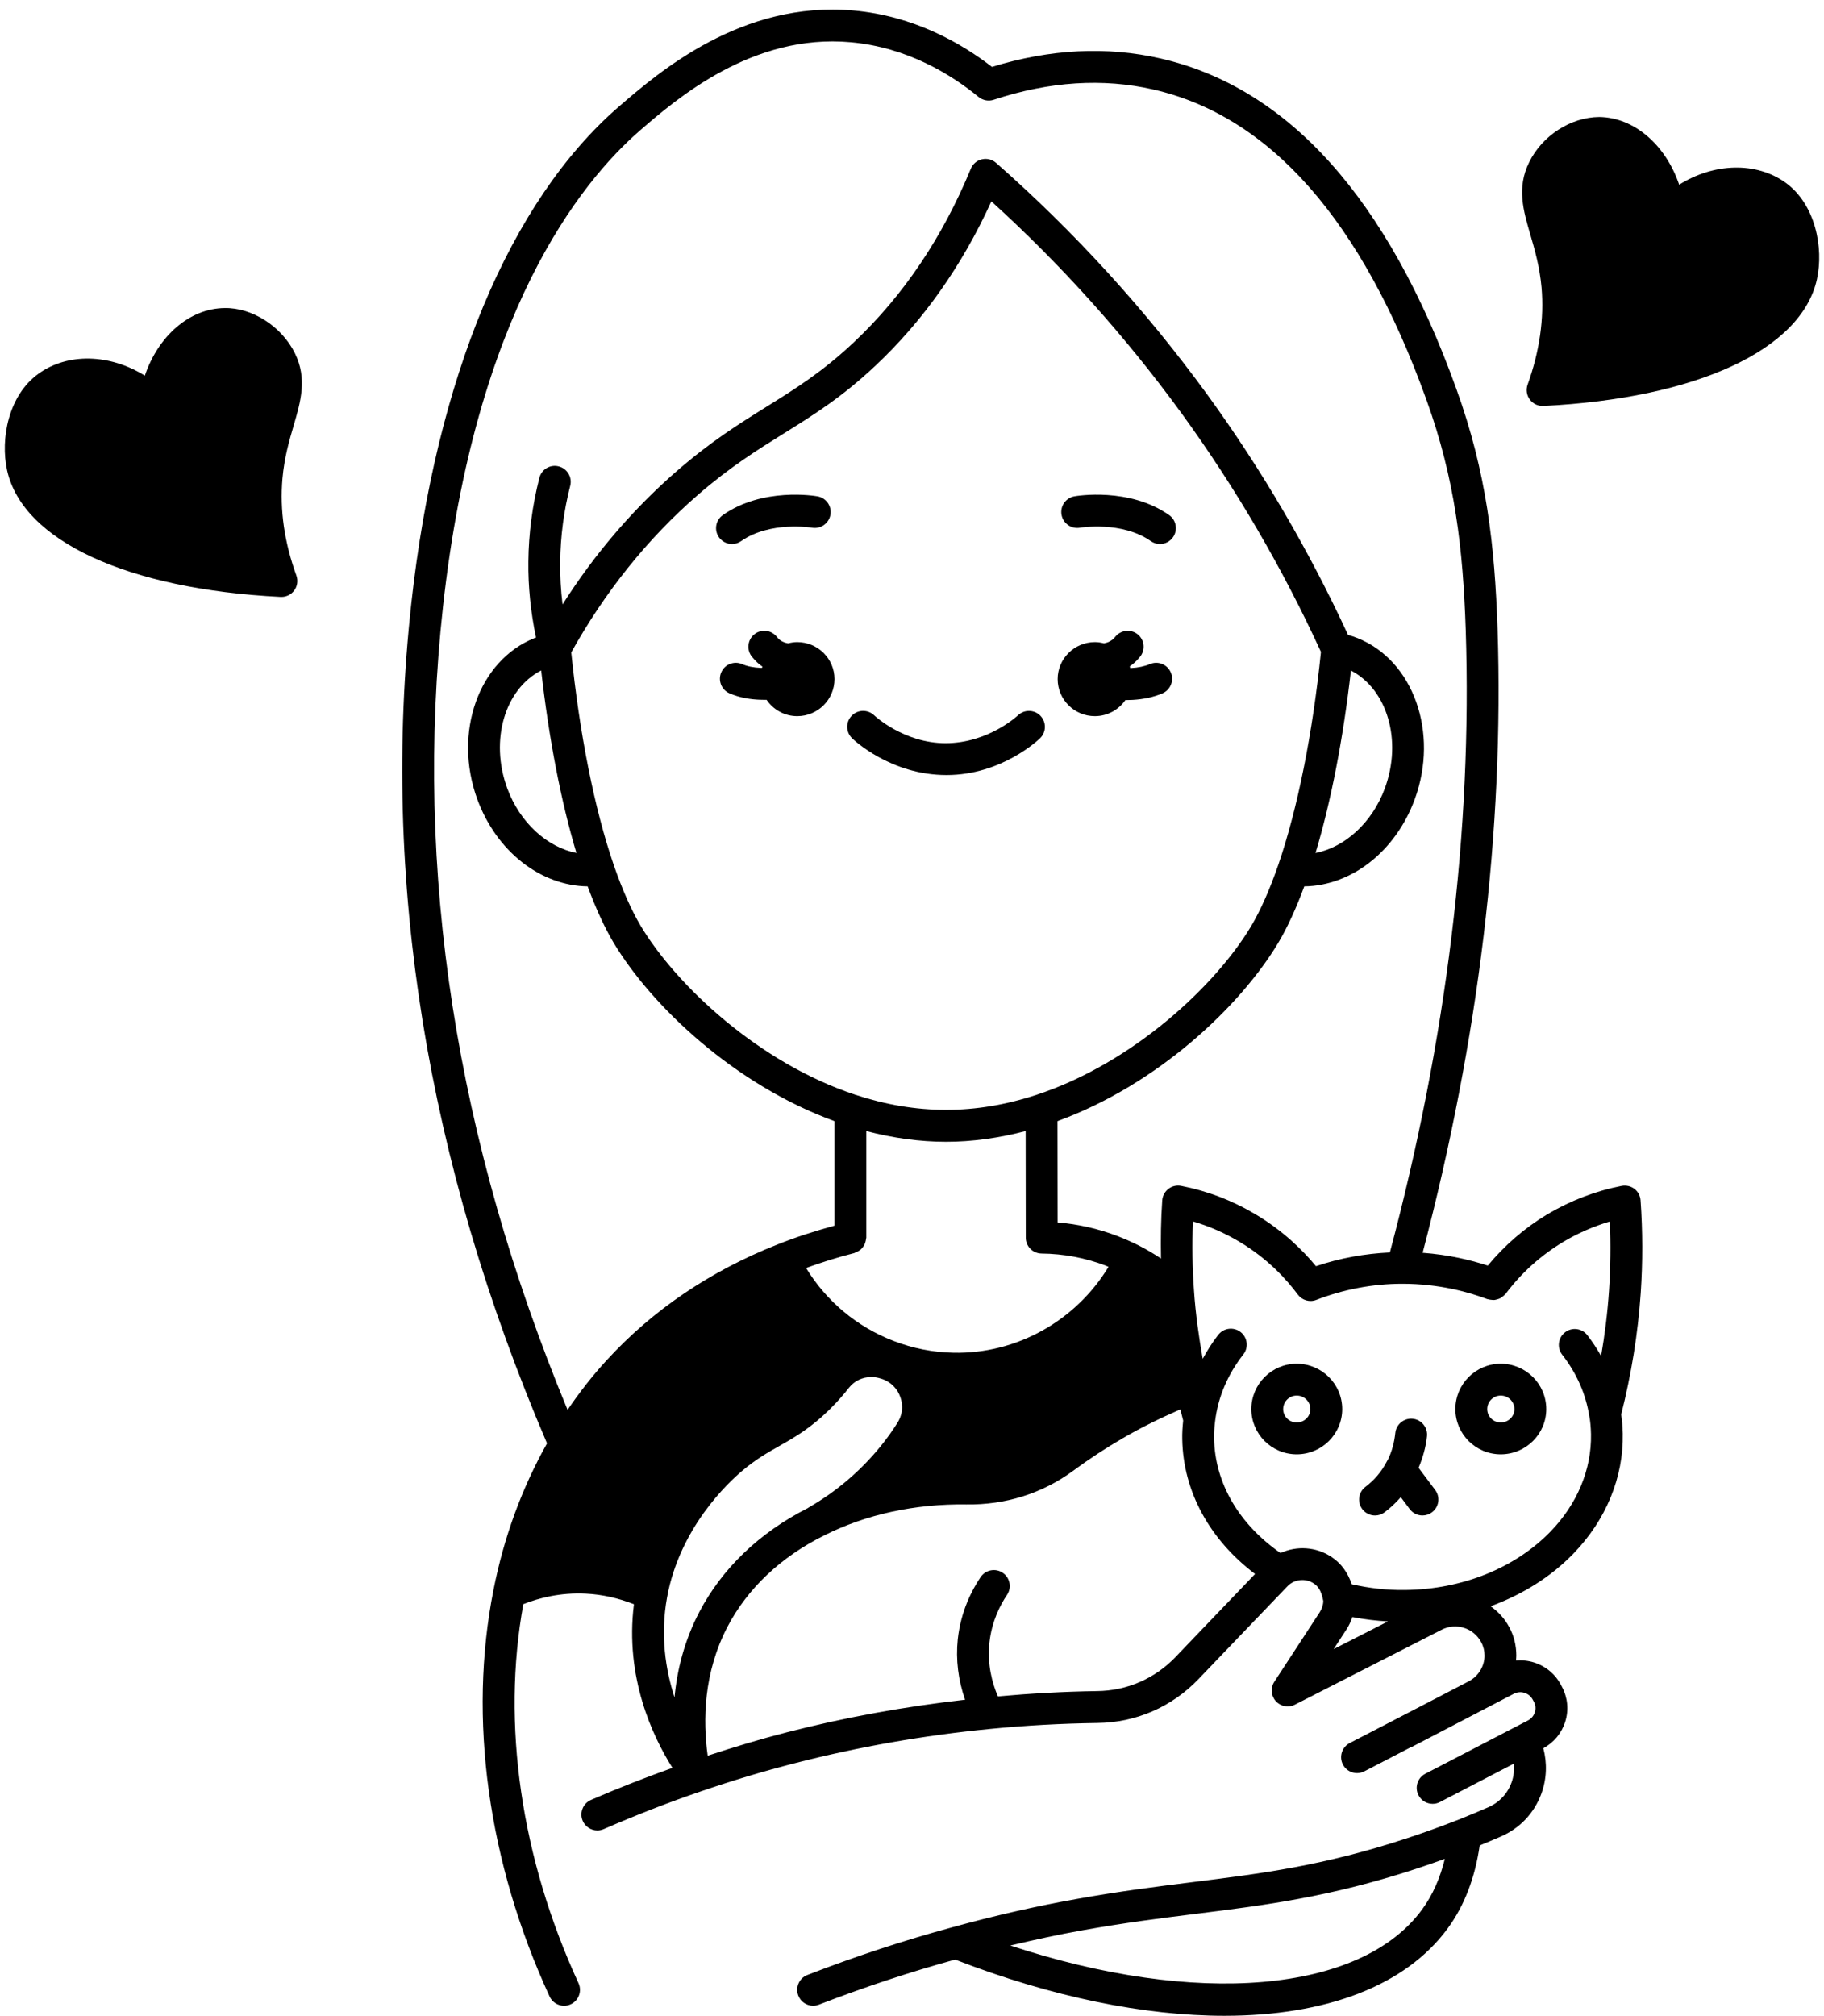 <?xml version="1.0" encoding="UTF-8"?><svg xmlns="http://www.w3.org/2000/svg" xmlns:xlink="http://www.w3.org/1999/xlink" height="126.6" preserveAspectRatio="xMidYMid meet" version="1.0" viewBox="-0.3 -0.6 114.6 126.6" width="114.6" zoomAndPan="magnify"><g id="change1_1"><path d="M68.49,44.376c0.794,0,1.495-0.403,1.919-1.011c0.012,0,0.023,0.002,0.035,0.002c0.141,0,0.283-0.004,0.423-0.012 c0.693-0.039,1.321-0.177,1.866-0.409c0.508-0.216,0.744-0.804,0.528-1.312c-0.217-0.508-0.804-0.745-1.312-0.528 c-0.331,0.141-0.732,0.226-1.196,0.251c-0.013,0.001-0.025,0-0.038,0.001c-0.012-0.037-0.021-0.074-0.034-0.11 c0.001-0.001,0.003-0.001,0.004-0.002c0.219-0.142,0.436-0.344,0.644-0.6c0.348-0.429,0.282-1.059-0.147-1.407 c-0.428-0.347-1.059-0.281-1.407,0.147c-0.112,0.138-0.175,0.18-0.236,0.223c-0.147,0.111-0.314,0.163-0.477,0.194 c-0.183-0.046-0.371-0.077-0.57-0.077c-1.29,0-2.34,1.04-2.34,2.32C66.15,43.336,67.2,44.376,68.49,44.376z" fill="inherit"/><path d="M49.79,39.726c-0.2,0-0.39,0.032-0.575,0.078c-0.169-0.031-0.344-0.086-0.502-0.202c-0.028-0.02-0.106-0.082-0.215-0.217 c-0.348-0.429-0.979-0.494-1.407-0.147c-0.429,0.348-0.495,0.978-0.147,1.407c0.193,0.238,0.396,0.434,0.595,0.576 c0.02,0.015,0.041,0.022,0.061,0.036c-0.011,0.029-0.019,0.06-0.028,0.09c-0.022-0.001-0.042,0-0.064-0.001 c-0.453-0.017-0.868-0.1-1.17-0.234c-0.506-0.223-1.096,0.002-1.32,0.507s0.002,1.096,0.507,1.32 c0.679,0.302,1.413,0.388,1.898,0.406c0.118,0.005,0.241,0.008,0.367,0.008c0.024,0,0.05-0.003,0.073-0.003 c0.421,0.617,1.123,1.026,1.928,1.026c1.29,0,2.34-1.04,2.34-2.33C52.13,40.766,51.08,39.726,49.79,39.726z" fill="inherit"/><path d="M67.55,32.542c0.025-0.005,2.642-0.432,4.454,0.842c0.175,0.123,0.375,0.182,0.574,0.182c0.314,0,0.625-0.148,0.819-0.425 c0.318-0.452,0.209-1.076-0.243-1.393c-2.5-1.758-5.81-1.202-5.949-1.177c-0.543,0.096-0.905,0.612-0.811,1.155 C66.49,32.27,67.007,32.637,67.55,32.542z" fill="inherit"/><path d="M45.691,33.566c0.199,0,0.399-0.059,0.574-0.182c1.813-1.274,4.428-0.848,4.454-0.842c0.546,0.092,1.06-0.269,1.156-0.812 c0.096-0.544-0.268-1.063-0.812-1.158c-0.14-0.026-3.449-0.583-5.949,1.177c-0.452,0.317-0.561,0.941-0.243,1.393 C45.067,33.418,45.376,33.566,45.691,33.566z" fill="inherit"/><path d="M59.17,48.076c3.456,0,5.78-2.218,5.877-2.313c0.395-0.384,0.404-1.013,0.022-1.41c-0.381-0.396-1.015-0.408-1.413-0.028 c-0.018,0.018-1.862,1.75-4.546,1.75c-2.624,0-4.467-1.733-4.486-1.75c-0.396-0.381-1.027-0.372-1.411,0.023 c-0.385,0.396-0.375,1.029,0.021,1.414C53.33,45.858,55.654,48.076,59.17,48.076z" fill="inherit"/><path d="M81.17,85.046c-1.572,0-2.85,1.278-2.85,2.85c0,1.566,1.278,2.84,2.85,2.84c1.577,0,2.86-1.274,2.86-2.84 C84.029,86.324,82.747,85.046,81.17,85.046z M81.17,88.736c-0.469,0-0.85-0.377-0.85-0.84c0-0.469,0.381-0.85,0.85-0.85 c0.474,0,0.86,0.381,0.86,0.85C82.029,88.36,81.644,88.736,81.17,88.736z" fill="inherit"/><path d="M88.828,91.583c0.262-0.627,0.455-1.286,0.527-1.985c0.056-0.549-0.345-1.04-0.894-1.096 c-0.546-0.054-1.04,0.345-1.096,0.894c-0.062,0.613-0.227,1.189-0.453,1.648l-0.065,0.117c-0.001,0.002-0.018,0.031-0.031,0.056 c-0.001,0.001-0.002,0.003-0.002,0.004c-0.006,0.011-0.015,0.026-0.015,0.027c-0.319,0.6-0.76,1.115-1.311,1.531 c-0.44,0.333-0.528,0.96-0.195,1.401c0.197,0.26,0.496,0.397,0.799,0.397c0.21,0,0.421-0.066,0.602-0.202 c0.377-0.285,0.715-0.604,1.016-0.949c0.185,0.249,0.373,0.498,0.558,0.746c0.196,0.265,0.498,0.404,0.804,0.404 c0.207,0,0.416-0.064,0.595-0.197c0.444-0.329,0.537-0.956,0.208-1.399C89.527,92.514,89.178,92.048,88.828,91.583z" fill="inherit"/><path d="M102.387,74.062c-0.228-0.173-0.518-0.239-0.8-0.187c-1.647,0.323-3.221,0.926-4.682,1.794 c-1.431,0.859-2.675,1.946-3.73,3.215c-1.052-0.346-2.447-0.683-4.093-0.805c3.525-13.399,5.12-26.577,4.708-39.186 c-0.178-5.249-0.688-9.825-2.599-15.095C86.897,11.881,80.647,4.908,72.613,3.071c-3.37-0.774-6.929-0.595-10.589,0.53 c-1.938-1.5-4.914-3.204-8.695-3.541c-7.024-0.631-12.229,3.861-14.776,6.061c-6.826,5.934-11.445,16.995-13.008,31.146 c-1.911,17.355,0.961,35.11,8.525,52.781c-1.569,2.791-2.71,5.875-3.362,9.194c-1.605,8.058-0.354,17.129,3.523,25.544 c0.168,0.366,0.531,0.582,0.909,0.582c0.14,0,0.282-0.029,0.418-0.092c0.501-0.231,0.721-0.825,0.49-1.327 c-3.619-7.855-4.839-16.283-3.467-23.804c0.964-0.382,2.321-0.743,3.94-0.659c1.019,0.05,2.028,0.278,3.009,0.663 c-0.579,4.595,1.181,8.314,2.42,10.277c-1.68,0.602-3.363,1.253-5.117,2.014c-0.507,0.22-0.739,0.809-0.52,1.315 c0.164,0.377,0.532,0.603,0.918,0.603c0.133,0,0.268-0.027,0.397-0.083c2.099-0.91,4.096-1.686,6.106-2.371 c2.015-0.69,3.943-1.268,5.896-1.768c3.979-1.026,8.103-1.75,12.258-2.153c2.19-0.216,4.463-0.343,6.751-0.375 c2.427-0.022,4.691-1.006,6.373-2.768l1.883-1.966c1.223-1.278,2.447-2.557,3.668-3.824c0.048-0.048,0.095-0.098,0.152-0.143 c0.443-0.345,1.058-0.371,1.527-0.062c0.23,0.15,0.463,0.387,0.598,1.093c0,0.238-0.077,0.484-0.217,0.703l-2.86,4.38 c-0.248,0.379-0.209,0.878,0.094,1.215c0.302,0.336,0.793,0.428,1.198,0.222l9.23-4.71c0.897-0.458,2.004-0.11,2.479,0.79 c0.137,0.251,0.207,0.533,0.207,0.839c0,0.669-0.388,1.302-0.993,1.614c-1.924,1.004-3.854,2.003-5.781,3l-1.696,0.877 c-0.49,0.254-0.682,0.857-0.428,1.348c0.255,0.49,0.859,0.681,1.348,0.428l1.695-0.878c0.396-0.205,0.79-0.411,1.186-0.616 c0.02-0.009,0.042-0.007,0.061-0.018l6.45-3.36c0.208-0.107,0.447-0.13,0.672-0.058c0.226,0.071,0.411,0.225,0.525,0.445 l0.066,0.123c0.105,0.2,0.126,0.43,0.058,0.648c-0.07,0.225-0.225,0.409-0.43,0.516l-0.722,0.375 c-0.005,0.003-0.011,0.002-0.016,0.004c-0.005,0.003-0.008,0.008-0.014,0.011l-5.703,2.962c-0.49,0.255-0.681,0.859-0.426,1.349 c0.178,0.343,0.527,0.539,0.888,0.539c0.155,0,0.313-0.036,0.46-0.113l4.642-2.411c0.038,0.396-0.004,0.797-0.144,1.183 c-0.256,0.708-0.78,1.263-1.482,1.565c-0.562,0.246-1.163,0.493-1.782,0.744c-1.184,0.462-2.282,0.859-3.358,1.211 c-5.229,1.715-9.035,2.19-13.441,2.741c-2.251,0.281-4.58,0.572-7.262,1.055c-2.548,0.452-5.193,1.055-7.857,1.789 c-2.992,0.812-6.04,1.815-9.059,2.983c-0.515,0.199-0.771,0.778-0.572,1.293c0.153,0.397,0.532,0.64,0.933,0.64 c0.12,0,0.242-0.022,0.361-0.068c2.852-1.102,5.728-2.052,8.559-2.831c6.086,2.359,11.907,3.53,16.921,3.53 c6.329,0,11.373-1.855,14.036-5.5c1.054-1.439,1.712-3.194,2.001-5.198c0.458-0.188,0.903-0.372,1.317-0.554 c1.209-0.519,2.12-1.485,2.566-2.72c0.329-0.911,0.363-1.902,0.115-2.83c0.663-0.361,1.152-0.949,1.377-1.669 c0.228-0.729,0.157-1.502-0.202-2.183l-0.064-0.119c-0.356-0.682-0.957-1.185-1.691-1.416c-0.374-0.118-0.759-0.156-1.137-0.121 c0.008-0.103,0.021-0.206,0.021-0.311c0-0.646-0.152-1.251-0.445-1.785c-0.286-0.545-0.698-0.978-1.171-1.314 c1.992-0.73,3.782-1.841,5.194-3.296c2.057-2.12,3.162-4.798,3.11-7.548c-0.011-0.468-0.048-0.851-0.1-1.195 c0.639-2.529,1.055-5.096,1.228-7.634c0.13-1.932,0.127-3.889-0.01-5.818C102.757,74.499,102.614,74.236,102.387,74.062z M89.052,119.317c-3.864,5.287-14.244,6.106-25.874,2.267c1.528-0.362,3.042-0.691,4.518-0.953 c2.632-0.473,4.933-0.761,7.158-1.039c4.322-0.54,8.404-1.05,13.816-2.825c0.592-0.194,1.193-0.403,1.808-0.626 C90.182,117.344,89.713,118.415,89.052,119.317z M27.534,37.486c2.033-18.417,8.599-26.61,12.372-29.89 c2.293-1.981,7.063-6.107,13.245-5.543c3.566,0.317,6.337,2.044,8.034,3.437c0.265,0.217,0.624,0.284,0.948,0.176 C65.625,4.511,69,4.295,72.167,5.021c7.327,1.675,13.094,8.22,17.143,19.456c1.821,5.025,2.309,9.424,2.48,14.482 c0.411,12.567-1.201,25.719-4.766,39.099c-1.576,0.073-3.133,0.353-4.643,0.862c-0.825-0.999-2.066-2.226-3.789-3.252 c-1.453-0.868-3.028-1.472-4.682-1.793c-0.282-0.057-0.571,0.013-0.799,0.188c-0.227,0.174-0.369,0.438-0.389,0.723 c-0.086,1.219-0.099,2.439-0.078,3.653c-0.468-0.311-0.947-0.596-1.447-0.846c-0.004-0.002-0.008-0.004-0.012-0.005c0,0,0,0,0,0 c0,0,0,0-0.001,0c-0.4-0.2-0.839-0.393-1.311-0.575c-1.2-0.455-2.449-0.736-3.725-0.84l-0.008-6.364 c6.321-2.305,11.494-7.226,13.878-11.209c0.57-0.955,1.115-2.15,1.628-3.533c2.956-0.038,5.735-2.185,6.942-5.474 c1.532-4.176-0.087-8.717-3.596-10.118c-0.206-0.085-0.405-0.147-0.595-0.198c-2.442-5.285-5.407-10.361-8.84-15.088 c-3.89-5.34-8.358-10.239-13.278-14.563c-0.243-0.213-0.575-0.295-0.888-0.222c-0.314,0.073-0.574,0.294-0.697,0.593 c-1.784,4.327-4.257,7.995-7.352,10.903c-1.972,1.857-3.669,2.914-5.465,4.033c-1.717,1.069-3.493,2.175-5.645,4.041 c-2.761,2.399-5.171,5.211-7.188,8.384c-0.111-0.89-0.159-1.779-0.147-2.68c0.016-1.597,0.228-3.202,0.629-4.771 c0.137-0.535-0.186-1.08-0.721-1.217c-0.541-0.141-1.08,0.186-1.217,0.721c-0.441,1.725-0.674,3.491-0.691,5.245 c-0.021,1.585,0.147,3.19,0.481,4.784c-0.031,0.012-0.06,0.018-0.091,0.03c-3.517,1.404-5.131,5.945-3.599,10.123 c1.206,3.288,3.981,5.435,6.932,5.474c0.513,1.384,1.059,2.578,1.63,3.537c2.394,3.982,7.57,8.902,13.877,11.206v6.565 c-1.245,0.342-2.436,0.723-3.587,1.184c-4.233,1.674-7.843,4.122-10.728,7.271c-0.88,0.956-1.697,2.002-2.453,3.114 C28.351,71.029,25.708,54.064,27.534,37.486z M35.917,52.969c-1.836-0.361-3.553-1.897-4.349-4.067 c-1.109-3.023-0.141-6.228,2.134-7.396C34.184,45.774,34.951,49.755,35.917,52.969z M38.256,53.711 c-1.202-3.493-2.144-8.221-2.665-13.338c2.124-3.812,4.793-7.144,7.955-9.891c2.031-1.761,3.739-2.825,5.391-3.853 c1.883-1.173,3.662-2.281,5.778-4.273c2.99-2.81,5.432-6.273,7.272-10.311c4.406,3.998,8.423,8.473,11.954,13.319 c3.405,4.688,6.345,9.728,8.752,14.977c-0.518,5.104-1.465,9.844-2.678,13.369c-0.541,1.565-1.118,2.865-1.712,3.863 c-2.205,3.685-7.363,8.569-13.474,10.583c-3.847,1.264-7.554,1.258-11.385,0c-6.098-2.013-11.26-6.898-13.475-10.583 C39.373,56.575,38.796,55.275,38.256,53.711z M84.576,41.511c2.273,1.172,3.242,4.374,2.135,7.391 c-0.797,2.172-2.517,3.71-4.359,4.069C83.326,49.742,84.096,45.762,84.576,41.511z M53.374,78.096 c0.026-0.007,0.044-0.025,0.069-0.033c0.066-0.022,0.124-0.053,0.183-0.088c0.054-0.032,0.106-0.062,0.153-0.103 c0.049-0.042,0.087-0.091,0.127-0.142c0.039-0.051,0.076-0.099,0.105-0.156c0.028-0.056,0.045-0.114,0.063-0.175 c0.019-0.066,0.035-0.129,0.04-0.198c0.002-0.026,0.015-0.048,0.015-0.075v-6.692c1.684,0.44,3.364,0.672,5.01,0.672 c1.641,0,3.318-0.232,5.002-0.673l0.008,6.694c0,0.548,0.442,0.993,0.99,0.999c1.384,0.014,2.738,0.268,4.02,0.753 c0.067,0.026,0.122,0.056,0.188,0.083c-2.05,3.382-5.779,5.487-9.757,5.394c-1.286-0.027-2.547-0.277-3.751-0.743 c-2.307-0.888-4.223-2.496-5.494-4.582C51.32,78.683,52.313,78.363,53.374,78.096z M41.613,99.707 c0.8-4.358,3.823-7.183,4.729-7.944c0.864-0.725,1.574-1.127,2.326-1.553c0.985-0.559,2.004-1.136,3.259-2.396 c0.405-0.405,0.787-0.837,1.123-1.271c0.342-0.426,0.848-0.661,1.39-0.661c0.197,0,0.398,0.031,0.598,0.095 c0.517,0.152,0.928,0.503,1.154,0.979c0.123,0.267,0.188,0.548,0.188,0.812c0,0.345-0.104,0.692-0.307,1.009 c-0.305,0.486-0.661,0.981-1.057,1.468c-1.263,1.546-2.771,2.83-4.485,3.816c-0.031,0.018-0.061,0.037-0.089,0.058 c-3.024,1.532-5.375,3.785-6.809,6.526c-0.946,1.814-1.396,3.651-1.554,5.356C41.512,104.252,41.177,102.087,41.613,99.707z M75.449,101.489l-1.882,1.966c-1.307,1.369-3.064,2.133-4.951,2.15c-2.108,0.03-4.191,0.149-6.219,0.331 c-0.367-0.852-0.674-2.008-0.532-3.374c0.146-1.345,0.681-2.372,1.104-2.997c0.31-0.458,0.19-1.079-0.267-1.389 c-0.458-0.31-1.08-0.189-1.389,0.267c-0.55,0.813-1.246,2.149-1.437,3.908c-0.133,1.282,0.03,2.572,0.46,3.796 c-3.797,0.431-7.561,1.109-11.204,2.048c-1.649,0.422-3.292,0.917-4.969,1.467c-0.308-2.22-0.262-5.207,1.243-8.095 c1.259-2.409,3.361-4.393,6.083-5.74c2.617-1.318,5.705-1.991,8.932-1.943c2.44,0.034,4.751-0.683,6.691-2.105 c1.003-0.74,2.043-1.423,3.093-2.032c1.183-0.694,2.413-1.292,3.656-1.833c0.058,0.239,0.117,0.472,0.177,0.7 c-0.044,0.415-0.067,0.805-0.059,1.168c0.058,3.282,1.716,6.306,4.575,8.468C77.518,99.33,76.482,100.41,75.449,101.489z M84.301,101.726c0.157-0.245,0.276-0.506,0.365-0.772c0.738,0.144,1.485,0.234,2.234,0.275l-3.41,1.74L84.301,101.726z M97.114,95.588c-2.224,2.291-5.546,3.628-9.118,3.668c-1.143,0.018-2.265-0.11-3.367-0.361c-0.261-0.761-0.676-1.324-1.291-1.726 c-0.966-0.633-2.169-0.698-3.185-0.235c-2.602-1.806-4.124-4.391-4.173-7.192c-0.007-0.33,0.013-0.684,0.063-1.085 c0.185-1.514,0.782-2.926,1.775-4.195c0.34-0.435,0.264-1.063-0.171-1.404c-0.436-0.339-1.063-0.263-1.404,0.171 c-0.378,0.484-0.693,0.991-0.978,1.508c-0.248-1.402-0.449-2.825-0.547-4.274c-0.104-1.434-0.126-2.893-0.066-4.354 c1.019,0.298,1.996,0.725,2.917,1.275c1.797,1.071,2.987,2.395,3.668,3.316c0.268,0.362,0.745,0.503,1.164,0.338 c1.746-0.672,3.566-1.013,5.411-1.013c2.311,0,4.177,0.525,5.334,0.965c0.019,0.007,0.038,0.004,0.057,0.01 c0.07,0.022,0.138,0.028,0.21,0.035c0.059,0.005,0.117,0.014,0.175,0.009c0.066-0.006,0.126-0.026,0.19-0.044 c0.06-0.018,0.119-0.032,0.175-0.061c0.055-0.028,0.101-0.068,0.15-0.106c0.055-0.042,0.108-0.083,0.153-0.137 c0.013-0.016,0.032-0.023,0.044-0.04c0.988-1.317,2.211-2.418,3.631-3.271c0.909-0.54,1.902-0.972,2.918-1.272 c0.06,1.451,0.041,2.91-0.056,4.354c-0.094,1.379-0.263,2.736-0.497,4.094c-0.257-0.449-0.538-0.888-0.867-1.31 c-0.339-0.436-0.969-0.515-1.403-0.174c-0.436,0.339-0.514,0.968-0.174,1.403c0.908,1.166,1.48,2.458,1.706,3.873 c0.06,0.312,0.092,0.669,0.103,1.121C99.701,91.683,98.797,93.854,97.114,95.588z" fill="inherit"/><path d="M93.99,85.046c-1.572,0-2.85,1.278-2.85,2.85c0,1.566,1.278,2.84,2.85,2.84c1.577,0,2.86-1.274,2.86-2.84 C96.85,86.324,95.567,85.046,93.99,85.046z M93.99,88.736c-0.469,0-0.85-0.377-0.85-0.84c0-0.469,0.381-0.85,0.85-0.85 c0.474,0,0.86,0.381,0.86,0.85C94.85,88.36,94.464,88.736,93.99,88.736z" fill="inherit"/><path d="M18.15,26.125c0.443-1.516,0.862-2.948,0.078-4.54c-0.835-1.696-2.701-2.875-4.417-2.838 c-2.207,0.022-4.172,1.76-5.012,4.246c-2.179-1.363-4.848-1.461-6.706-0.104c-1.854,1.347-2.384,4.06-1.949,6.044 c0.974,4.428,7.56,7.475,17.187,7.954c0.017,0.001,0.033,0.001,0.05,0.001c0.316,0,0.615-0.149,0.804-0.405 c0.199-0.269,0.25-0.619,0.137-0.934c-0.761-2.109-1.047-4.106-0.875-6.101C17.565,28.126,17.876,27.063,18.15,26.125z" fill="inherit"/><path d="M111.906,10.887c-1.866-1.352-4.532-1.251-6.706,0.113c-0.84-2.481-2.804-4.221-5.014-4.253 c-1.786,0.009-3.59,1.161-4.414,2.848c-0.785,1.592-0.366,3.024,0.077,4.54c0.274,0.938,0.585,2.001,0.704,3.318 c0.17,1.962-0.124,4.016-0.875,6.105c-0.113,0.315-0.062,0.665,0.138,0.934c0.189,0.255,0.487,0.405,0.803,0.405 c0.017,0,0.033,0,0.05-0.001c9.625-0.478,16.21-3.526,17.187-7.954C114.291,14.96,113.762,12.246,111.906,10.887z" fill="inherit"/></g></svg>